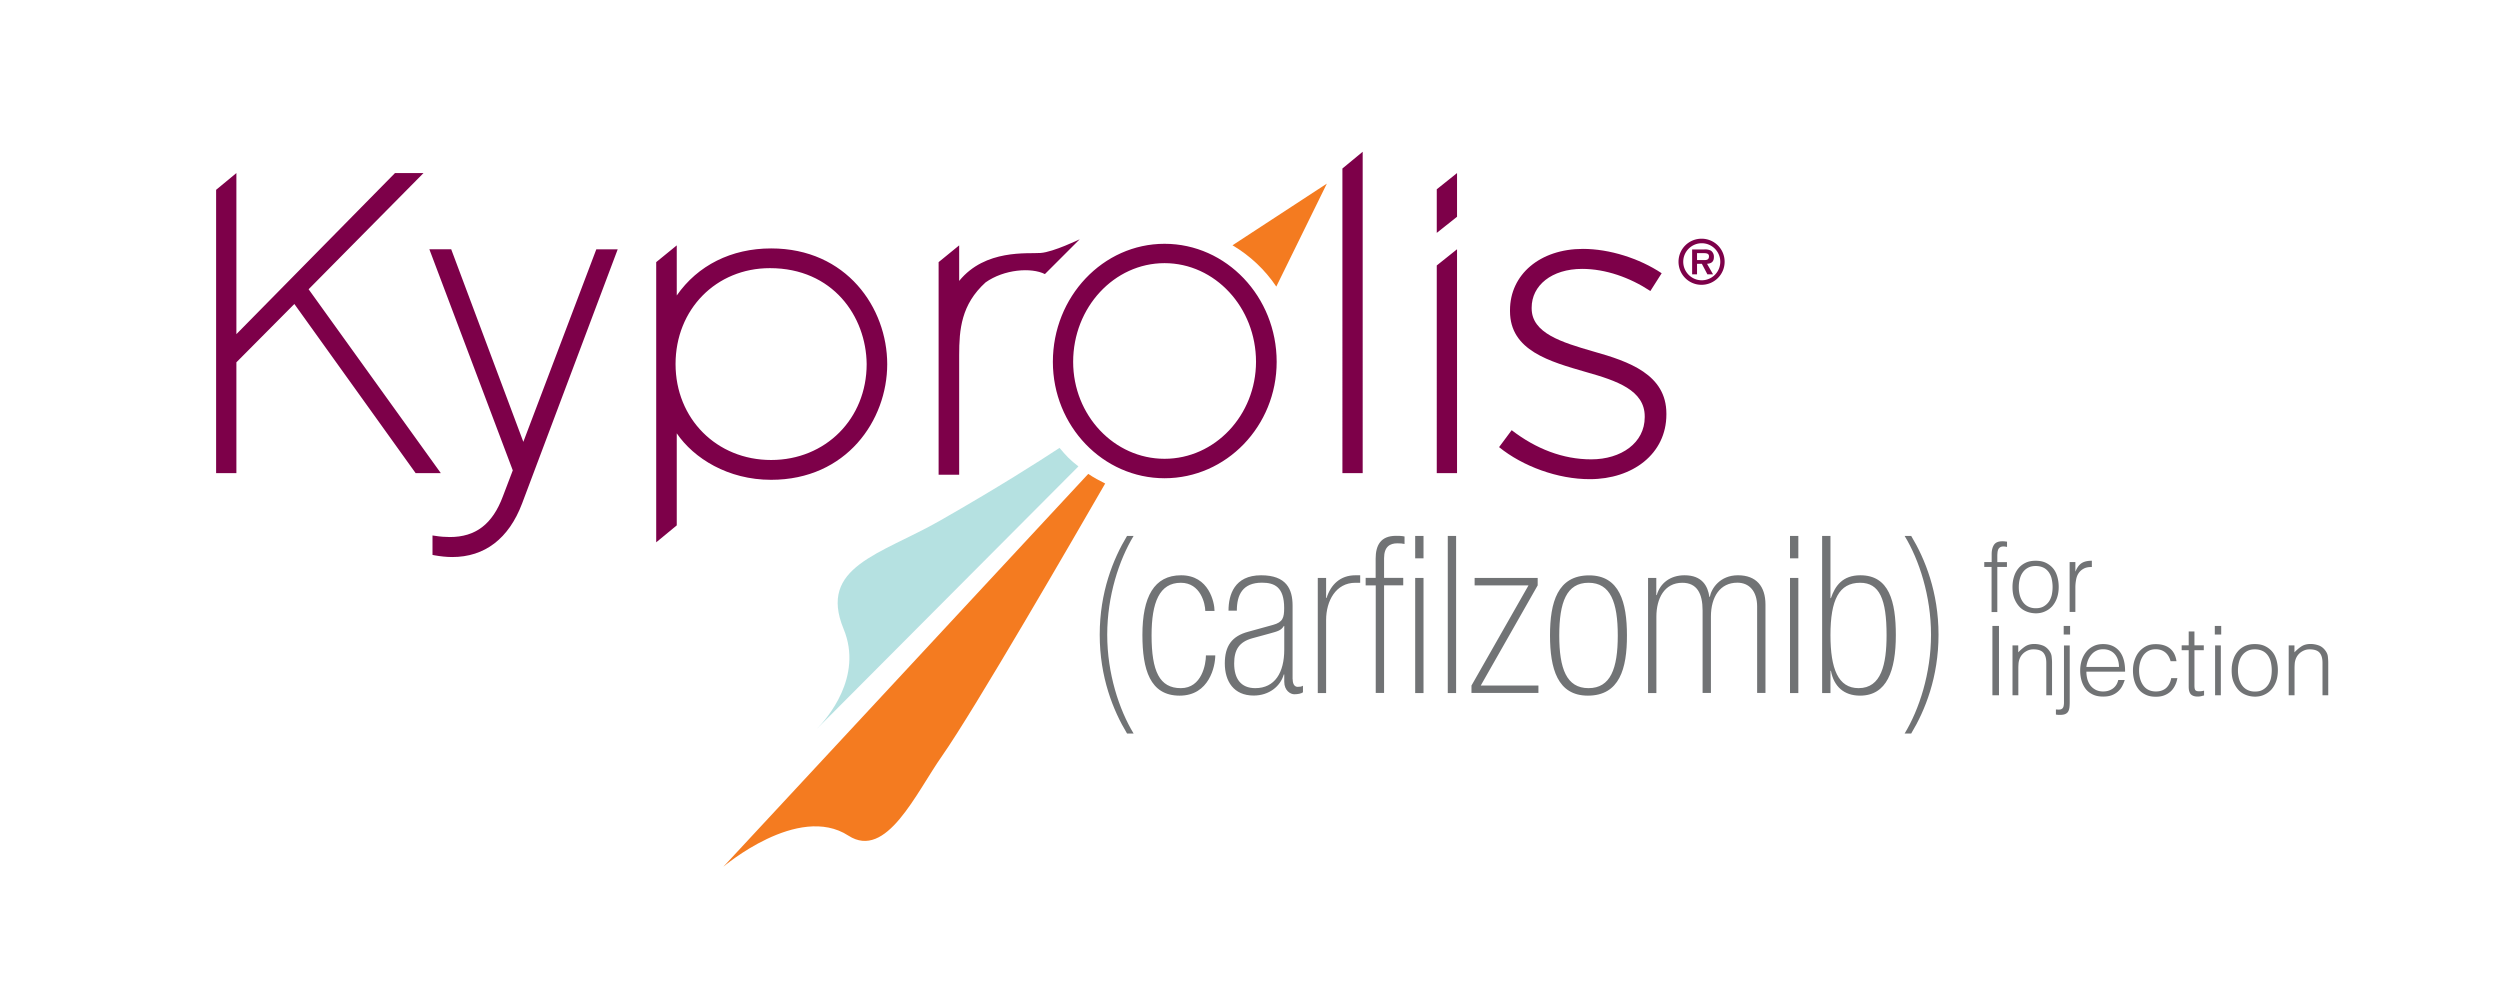 <svg version="1.1" id="Layer_1" xmlns="http://www.w3.org/2000/svg" x="0" y="0" viewBox="0 0 270 108" xml:space="preserve"><style>.st0{fill:#717375}.st3{fill:#7d0049}</style><path class="st0" d="M121.72 79.22c-1.5-2.49-2.95-6.08-2.95-10.67s1.45-8.18 2.95-10.67h.71c-1.57 2.59-2.85 6.49-2.85 10.67 0 4.19 1.28 8.08 2.85 10.67h-.71zm9.53-8.44c0 1.16-.64 4.35-3.85 4.35s-4.02-2.83-4.02-6.56c0-4.11 1.26-6.44 4.18-6.44 3.02 0 3.61 2.95 3.61 3.85h-1c0-.76-.5-3.04-2.64-3.04-2.31 0-3.16 2.11-3.16 5.68 0 3.88.86 5.7 3.16 5.7 2.28 0 2.71-2.61 2.71-3.54h1.01zm8.36 2.57c0 .59.24.83.54.83.21 0 .41-.02.57-.12v.71c-.19.14-.55.21-.95.21-.38 0-1.07-.38-1.07-1.35v-.79h-.05c-.36 1.28-1.59 2.28-3.25 2.28-2.16 0-3.12-1.54-3.12-3.47 0-1.88.76-2.95 2.52-3.42l2.68-.74c1.07-.29 1.21-.78 1.21-1.83 0-2.26-1.04-2.73-2.4-2.73-2.09 0-2.71 1.31-2.71 3.02h-.9c0-1.69.62-3.82 3.52-3.82 2.73 0 3.4 1.49 3.4 3.28v7.94zm-.9-5.75h-.05c-.31.5-.64.57-1.57.83l-1.83.5c-1.45.4-1.97 1.26-1.97 2.73 0 1.62.71 2.66 2.28 2.66 2.11 0 3.13-1.67 3.13-4.16V67.6zm3.61-5.18h.9v2.16h.05c.45-1.43 1.47-2.45 3.11-2.45h.52v.81h-.52c-2.12 0-3.16 1.97-3.16 4.02v7.89h-.9V62.42zm6.25.8h-1.08v-.81h1.08v-2.07c0-1.42.52-2.47 2.19-2.47.29 0 .62 0 .93.07v.81c-.21-.05-.45-.07-.78-.07-.79 0-1.43.35-1.43 1.61v2.12h2.07v.81h-2.07v11.62h-.9V63.22zm4.27-5.34h.9v2.42h-.9v-2.42zm0 4.54h.9v12.43h-.9V62.42zm3.52-4.54h.9v16.97h-.9zm2.56 16.16l6.16-10.82h-5.82v-.8h6.81v.8l-6.15 10.82h6.23v.8h-7.23zm12.57 1.09c-3.28 0-4.09-2.92-4.09-6.51 0-3.56.81-6.48 4.23-6.48 3.28 0 4.08 2.92 4.08 6.48.01 3.59-.8 6.51-4.22 6.51m.07-12.19c-2.38 0-3.16 2.11-3.16 5.7 0 3.57.78 5.68 3.16 5.68s3.16-2.11 3.16-5.68c0-3.59-.78-5.7-3.16-5.7m6.42-.52h.9v1.85h.05c.36-1.28 1.45-2.14 3-2.14 1.92 0 2.52 1.19 2.68 2.33h.05c.17-.9 1.09-2.33 3.04-2.33 1.97 0 2.97 1.19 2.97 3.16v9.55h-.9V65.5c0-1.66-.86-2.57-2.14-2.57-1.85 0-2.85 1.52-2.85 3.66v8.25h-.9v-8.91c0-1.85-.62-2.99-2.19-2.99-1.95 0-2.8 1.71-2.8 3.66v8.25h-.9V62.42zm15.34-4.54h.9v2.42h-.9v-2.42zm0 4.54h.9v12.43h-.9V62.42zm3.47-4.54h.9v6.72h.05c.45-1.33 1.26-2.47 3.18-2.47 3.11 0 3.83 2.83 3.83 6.46 0 3.85-.97 6.54-3.87 6.54-1.74 0-2.83-1-3.14-2.68h-.05v2.4h-.9V57.88zm.9 10.71c0 3.64.83 5.73 3.04 5.73 2.45 0 3.02-2.57 3.02-5.73 0-3.87-.76-5.65-2.85-5.65-2.28 0-3.21 1.83-3.21 5.65m8.72-10.71c1.5 2.49 2.95 6.08 2.95 10.67s-1.45 8.18-2.95 10.67h-.71c1.57-2.59 2.85-6.49 2.85-10.67s-1.28-8.08-2.85-10.67h.71z"/><path d="M133.11 26.49c1.89 1.12 3.51 2.64 4.73 4.46l5.46-11.12-10.19 6.66zm-15.58 24.69L78.12 93.61s8.07-6.89 13.51-3.36c4.1 2.65 7.28-4.58 10.12-8.62 3.44-4.9 14.26-23.6 17.61-29.41-.63-.31-1.25-.65-1.83-1.04" fill="#f47b20"/><path d="M114.43 48.37c-2.23 1.47-6.64 4.28-12.93 7.87-6.4 3.65-13.17 4.95-10.39 11.69 2.14 5.18-1.81 9.69-2.89 10.79l28.25-28.35c-.88-.67-1.32-1.14-2.04-2" fill="#b5e1e1"/><path class="st3" d="M103.59 30.34V26.5l-2.22 1.81v22.96h2.22v-12.9c0-2.79.22-5.48 2.85-7.87 2-1.42 4.93-1.64 6.41-.9l3.76-3.76s-2.84 1.38-4.22 1.48c-1.38.11-5.98-.45-8.8 3.02m-20.31-3.51c-4.3 0-7.93 1.83-10.19 5.08V26.5l-2.22 1.81v30.26l2.22-1.83V46.8c1.84 2.7 5.53 5.02 10.19 5.02 8.15 0 12.54-6.44 12.54-12.49 0-6.07-4.39-12.5-12.54-12.5m0 22.85c-5.88 0-10.32-4.46-10.32-10.36 0-5.91 4.38-10.36 10.19-10.36 6.8 0 10.4 5.22 10.45 10.36 0 5.91-4.44 10.36-10.32 10.36M45.74 18.69h-3.08l-17.13 17.4v-17.4l-2.19 1.81v30.6h2.19V39.13l6.26-6.3 13.1 18.27h2.72L33.33 31.24zm80.03 7.64c-6.65 0-12.06 5.72-12.06 12.75 0 6.93 5.41 12.57 12.06 12.57 6.68 0 12.11-5.64 12.11-12.57 0-7.03-5.43-12.75-12.11-12.75zm0 23.22c-5.44 0-9.87-4.7-9.87-10.47 0-5.88 4.43-10.66 9.87-10.66 5.45 0 9.88 4.78 9.88 10.66-.01 5.77-4.44 10.47-9.88 10.47zm19.21 1.55h2.19V16.39l-2.19 1.81zm10.19 0h2.19V26.92l-2.19 1.75zm0-25.95l2.19-1.74v-4.72l-2.19 1.75z"/><path class="st3" d="M56.52 47.72l-7.73-20.64-.06-.16h-2.36l9.01 23.88-1.07 2.81c-1.12 3-2.94 4.39-5.73 4.39-.49 0-1.03-.04-1.59-.13l-.28-.04v2.1l.2.04c.67.12 1.32.19 1.93.19 3.51 0 6.11-1.99 7.54-5.77l10.33-27.46H64.4l-7.88 20.79zm105.38.57l1.36-1.83c2.63 2.02 5.54 3.15 8.59 3.15 3.24 0 5.78-1.78 5.78-4.55v-.09c0-2.82-3-3.85-6.34-4.79-3.89-1.13-8.21-2.3-8.21-6.57v-.11c0-3.85 3.24-6.62 7.88-6.62 2.87 0 6.1 1.03 8.5 2.63l-1.22 1.92c-2.21-1.46-4.84-2.39-7.37-2.39-3.29 0-5.45 1.79-5.45 4.18v.09c0 2.67 3.24 3.66 6.67 4.65 3.85 1.08 7.88 2.49 7.88 6.71v.09c0 4.27-3.66 6.99-8.26 6.99-3.48.01-7.27-1.4-9.81-3.46"/><path class="st3" d="M181.28 28.27c0-1.38 1.11-2.49 2.49-2.49 1.38 0 2.49 1.11 2.49 2.49 0 1.37-1.11 2.48-2.48 2.49-1.38.01-2.49-1.1-2.5-2.48v-.01zm4.51 0c0-1.1-.9-2-2-2s-2 .9-2 2 .9 2 2 2a2 2 0 002-2zm-.78 1.36h-.61l-.6-1.14h-.52v1.14h-.53v-2.69h1.3c.25-.02.5.02.73.13.22.16.34.43.32.7 0 .48-.26.69-.74.72l.65 1.14zm-.95-1.54c.3 0 .51-.06.51-.41s-.38-.34-.64-.34h-.65v.75h.78z" id="Layer_1-2"/><path class="st0" d="M214.3 61.22v-.52h.8v-.85c0-.43.09-.77.26-1.02s.47-.37.88-.37c.1 0 .19 0 .27.01l.25.03v.57c-.14-.03-.26-.05-.38-.05-.16 0-.28.03-.37.09a.55.55 0 00-.2.23c-.04.1-.07.21-.08.33-.01.12-.02.25-.02.37v.67h1.04v.52h-1.04v4.87h-.62v-4.87h-.79zm5.55 5.02c-.35-.01-.67-.07-.97-.19-.3-.12-.57-.29-.79-.53-.22-.24-.4-.53-.54-.88s-.2-.77-.2-1.24c0-.4.05-.76.16-1.11.1-.34.26-.64.47-.9.21-.26.47-.46.78-.61.31-.15.68-.22 1.09-.22.42 0 .79.07 1.1.22.31.15.57.35.78.6.21.25.36.55.46.9.1.35.15.72.15 1.11 0 .43-.06.82-.18 1.17s-.29.64-.5.89c-.22.25-.48.44-.79.58-.3.14-.64.21-1.02.21zm1.83-2.84c0-.32-.04-.62-.1-.89s-.18-.52-.32-.72c-.15-.2-.33-.37-.56-.48s-.51-.18-.84-.18c-.33 0-.6.06-.84.19s-.42.3-.57.51c-.15.21-.25.45-.32.73-.07.27-.1.56-.1.85 0 .33.04.64.12.92.08.28.2.52.35.72.15.2.34.36.57.47.23.11.49.17.79.17.33 0 .61-.06.84-.19.23-.13.42-.3.57-.51s.25-.46.32-.73c.06-.29.09-.57.09-.86zm2.46 2.69h-.62V60.7h.62v1.01h.02c.17-.43.4-.73.67-.9.27-.17.64-.25 1.09-.25v.68c-.35-.01-.65.05-.87.17-.23.12-.41.28-.55.48s-.23.44-.28.71c-.05.27-.08.56-.08.86v2.63zm-8.96 9V67.6h.71v7.49h-.71zm2.79 0h-.62V69.7h.62v.75c.25-.26.51-.48.77-.65.27-.17.59-.25.96-.25.33 0 .64.06.93.17.28.11.52.31.72.6.13.19.21.39.23.6.02.21.04.42.04.64v3.53H221v-3.51c0-.49-.11-.85-.32-1.09-.21-.24-.57-.36-1.07-.36-.19 0-.37.03-.53.09-.16.06-.3.14-.43.23-.13.1-.24.21-.33.33s-.16.26-.21.39c-.06.17-.1.34-.11.5-.01.16-.02.33-.02.52v2.9zm5.56-5.38v6.1c0 .23-.01.43-.03.6-.02.17-.07.32-.14.44s-.18.21-.32.27c-.14.06-.34.09-.59.09-.15 0-.29-.01-.41-.04v-.55c.18.02.33.02.44.01.11-.02.2-.06.26-.12s.11-.15.13-.25c.02-.1.04-.23.04-.36v-6.19h.62zm.04-1.18h-.69v-.93h.69v.93zm1.76 4.01c0 .29.04.57.11.83.08.26.19.49.34.68s.34.34.57.46c.23.11.49.17.79.17.41 0 .76-.11 1.05-.32s.49-.52.58-.92h.7c-.08.26-.18.49-.3.71a2.09 2.09 0 01-1.14.95c-.26.09-.55.13-.89.13-.43 0-.8-.07-1.11-.22-.31-.15-.57-.34-.77-.6s-.35-.55-.45-.89c-.1-.34-.15-.71-.15-1.11 0-.39.06-.77.17-1.11s.28-.65.49-.91c.21-.26.47-.46.78-.61.3-.15.65-.22 1.04-.22.74 0 1.32.25 1.75.76.42.51.63 1.25.62 2.22h-4.18zm3.52-.52c0-.26-.04-.51-.11-.74-.07-.23-.18-.43-.32-.6s-.32-.31-.54-.41-.46-.15-.74-.15c-.28 0-.52.05-.73.16-.21.1-.39.24-.54.42-.15.17-.27.37-.36.6-.09.23-.15.47-.18.73h3.52zm5.57-.62c-.11-.4-.3-.72-.57-.94s-.61-.34-1.03-.34c-.32 0-.59.07-.82.2-.23.13-.42.31-.56.53s-.25.46-.32.74c-.07.27-.1.55-.1.83 0 .28.03.56.1.83.07.27.17.51.32.73s.33.39.56.51.51.19.83.19c.46 0 .84-.13 1.12-.38.28-.26.46-.61.54-1.06h.67c-.06.3-.14.57-.27.82s-.28.46-.47.63-.42.31-.68.41-.56.15-.9.15c-.43 0-.8-.07-1.11-.22-.31-.15-.57-.34-.77-.6s-.35-.55-.45-.9c-.1-.35-.15-.72-.15-1.11 0-.38.05-.73.16-1.08.11-.34.26-.65.47-.91s.47-.47.77-.63c.31-.16.66-.23 1.07-.23.62 0 1.13.15 1.51.45s.63.76.72 1.39h-.64zm3.64 3.71c-.08.01-.18.04-.3.07-.12.03-.26.05-.42.05-.31 0-.55-.08-.71-.23-.16-.16-.25-.43-.25-.84v-3.94h-.76v-.52h.76v-1.5h.62v1.5h1.01v.52H237v3.69c0 .13 0 .25.01.34.01.1.03.18.06.24s.09.11.16.13c.07.03.17.04.31.04a2.105 2.105 0 00.5-.07v.52zm1.14-6.58v-.93h.69v.93h-.69zm.03 6.56V69.7h.62v5.39h-.62zm4.29.15c-.35-.01-.67-.07-.97-.19-.3-.12-.57-.29-.79-.53-.22-.24-.4-.53-.54-.88s-.2-.77-.2-1.24c0-.4.05-.76.16-1.11.1-.34.26-.64.47-.9.21-.26.47-.46.78-.61.31-.15.68-.22 1.09-.22.42 0 .79.07 1.1.22.31.15.57.35.78.6.21.25.36.55.46.9.1.35.15.72.15 1.11 0 .43-.06.82-.18 1.17s-.29.64-.5.89c-.22.25-.48.44-.79.58-.3.14-.64.21-1.02.21zm1.83-2.84c0-.32-.04-.62-.1-.89s-.18-.52-.32-.72c-.15-.2-.33-.37-.56-.48s-.51-.18-.84-.18c-.33 0-.6.06-.84.19s-.42.3-.57.51c-.15.21-.25.45-.32.73-.07.27-.1.56-.1.85 0 .33.04.64.12.92.08.28.2.52.35.72.15.2.34.36.57.47.23.11.49.17.79.17.33 0 .61-.06.84-.19.23-.13.42-.3.57-.51s.25-.46.32-.73c.06-.29.09-.57.09-.86zm2.45 2.69h-.62V69.7h.62v.75c.25-.26.51-.48.77-.65.27-.17.59-.25.96-.25.33 0 .64.06.93.17.28.11.52.31.72.6.13.19.21.39.23.6.02.21.04.42.04.64v3.53h-.62v-3.51c0-.49-.11-.85-.32-1.09-.21-.24-.57-.36-1.07-.36-.19 0-.37.03-.53.09-.16.06-.3.14-.43.23-.13.1-.24.21-.33.33s-.16.26-.21.39c-.06.17-.1.34-.11.5-.01.16-.02.33-.02.52v2.9z"/></svg>